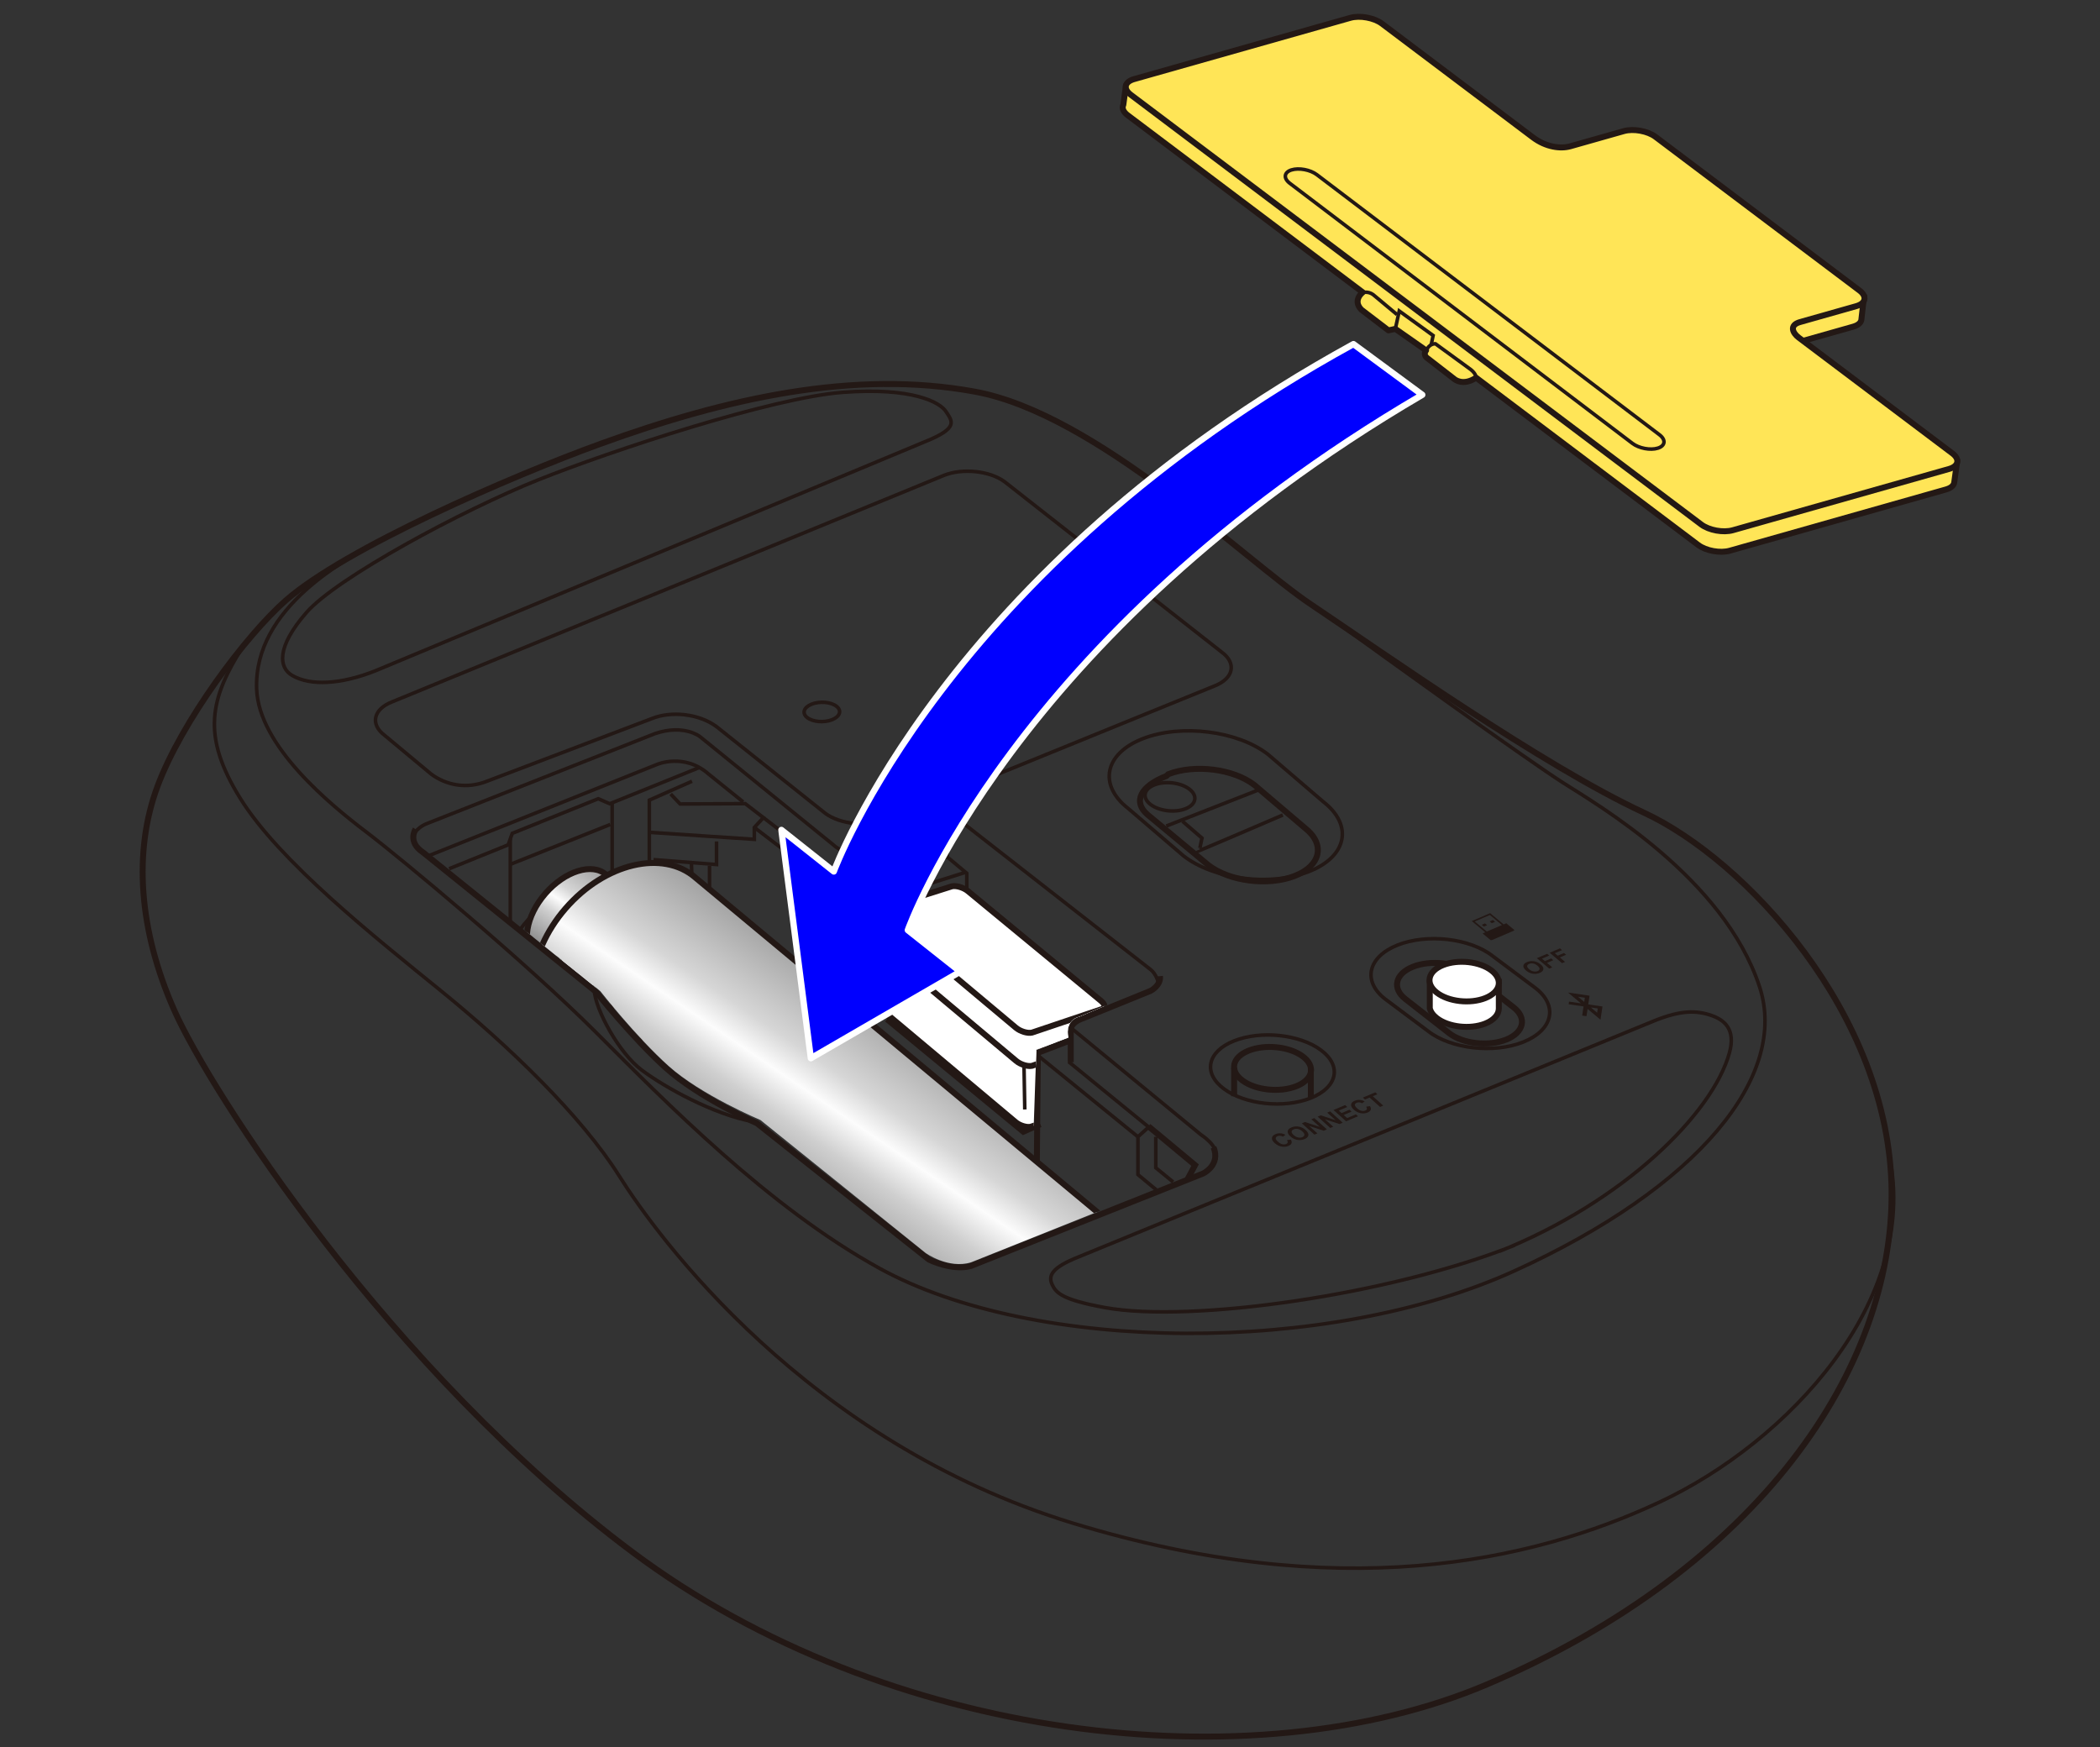 <?xml version="1.0" encoding="UTF-8"?>
<svg id="_レイヤー_1" data-name="レイヤー_1" xmlns="http://www.w3.org/2000/svg" version="1.1" xmlns:xlink="http://www.w3.org/1999/xlink" viewBox="0 0 250 208">
  <rect x="0" y="0" width="250" height="208" fill="#333333" stroke="none"/>
  <!-- Generator: Adobe Illustrator 29.2.1, SVG Export Plug-In . SVG Version: 2.1.0 Build 116)  -->
  <defs>
    <clipPath id="clippath">
      <path d="M55.864,105.448l15.605,12.563s4.245,5.427,8.124,8.907,10.93,6.432,10.93,6.432l19.661,15.827s2.728,1.96,5.429,1.112l15.97-6.383-8.55-9.089.342-9.827,3.812-1.459s-.542-2.042,1.347-2.502l5.57-2.373-22.042-16.958-30-7.375-26.198,11.124Z" fill="none"/>
    </clipPath>
    <linearGradient id="_名称未設定グラデーション_193" data-name="名称未設定グラデーション 193" x1="71.859" y1="103.909" x2="64.3" y2="114.987" gradientUnits="userSpaceOnUse">
      <stop offset="0" stop-color="#a1a1a1"/>
      <stop offset=".3" stop-color="#d6d6d6"/>
      <stop offset=".418" stop-color="#fcfcfc"/>
      <stop offset=".553" stop-color="#cfcfcf"/>
      <stop offset="1" stop-color="#6b6b6b"/>
    </linearGradient>
    <linearGradient id="_名称未設定グラデーション_1931" data-name="名称未設定グラデーション 193" x1="107.29" y1="121.152" x2="89.04" y2="147.897" xlink:href="#_名称未設定グラデーション_193"/>
  </defs>
  <g>
    <g>
      <g>
        <g>
          <path d="M181.347,124.061h0c-3.52,1.407-8.616.827-11.326-1.288l-5.137-3.841c-2.709-2.115-2.046-4.997,1.474-6.404h0c3.52-1.407,8.616-.827,11.326,1.288l5.137,3.841c2.709,2.115,2.046,4.997-1.474,6.404Z" fill="none" stroke="#231815" stroke-miterlimit="10" stroke-width=".425"/>
          <path d="M179.305,123.778h0c-2.112.844-5.171.497-6.797-.773l-5.195-4.056c-1.626-1.269-1.228-2.999.884-3.843h0c2.112-.844,5.171-.497,6.797.773l5.195,4.056c1.626,1.269,1.228,2.999-.884,3.843Z" fill="none" stroke="#231815" stroke-miterlimit="10" stroke-width=".709"/>
          <path d="M178.431,116.549v3.538c-.013.697-.566,1.362-1.609,1.779-1.806.722-4.396.427-5.786-.658-.462-.361-.734-.764-.823-1.168v-3.369" fill="#fff" stroke="#231815" stroke-miterlimit="10" stroke-width=".709"/>
          <path d="M155.084,125.77c1.572,1.167,1.238,2.756-.744,3.549s-4.864.489-6.435-.679c-1.572-1.167-1.238-2.756.744-3.549,1.983-.793,4.864-.489,6.435.679Z" fill="none" stroke="#231815" stroke-miterlimit="10" stroke-width=".709"/>
          <path d="M157.251,125.024c2.527,1.877,1.991,4.433-1.197,5.707s-7.821.786-10.349-1.091c-2.527-1.877-1.991-4.433,1.197-5.707,3.188-1.275,7.821-.786,10.349,1.091Z" fill="none" stroke="#231815" stroke-miterlimit="10" stroke-width=".425"/>
          <path d="M178.504,148.984c14.78-5.909,25.381-16.385,27.381-23.635.792-2.872-.684-3.94-2.124-4.44-1.806-.626-3.63-.65-6.766.604l-68.625,28.148c-3.135,1.254-3.642,2.209-3.088,3.336.442.899,1.087,1.742,6.27,2.686,10.217,1.862,33.97-1.508,48.75-7.417" fill="none" stroke="#231815" stroke-miterlimit="10" stroke-width=".425"/>
          <path d="M44.732,79.849c-4.14,1.655-7.764,1.833-9.931.583-1.633-.942-1.921-3.364,1.672-7.495,3.592-4.131,18.612-12.211,27.538-15.78,8.926-3.569,27.985-9.817,36.294-10.444,8.309-.627,11.605,1.175,12.318,2.296s1.609,1.934-2.53,3.589l-65.361,27.251Z" fill="none" stroke="#231815" stroke-miterlimit="10" stroke-width=".425"/>
          <path d="M85.301,86.515l12.948,10.322c1.755,1.304,5.004,1.647,7.218.761l39.171-15.95c2.215-.885,2.59-2.677.835-3.981l-25.878-20.309c-1.755-1.304-5.004-1.647-7.218-.761l-65.739,26.983c-2.215.885-2.59,2.677-.835,3.981l5.516,4.595c1.808,1.343,4.244,1.822,6.648.86l19.687-7.48c2.22-.887,5.521-.598,7.646.98Z" fill="none" stroke="#231815" stroke-miterlimit="10" stroke-width=".425"/>
          <path d="M155.78,103.786h0c-4.576,1.772-11.274.924-14.884-1.883l-6.579-5.641c-3.61-2.807-2.82-6.554,1.756-8.325h0c4.576-1.772,11.274-.924,14.884,1.883l6.579,5.641c3.61,2.807,2.82,6.554-1.756,8.325Z" fill="none" stroke="#231815" stroke-miterlimit="10" stroke-width=".425"/>
          <path d="M154.113,104.299h0c-3.155,1.221-7.772.637-10.26-1.298l-7.235-6.003c-1.775-1.525-.902-3.39,2.253-4.611l.212-.212c3.155-1.221,7.772-.637,10.26,1.298l5.981,5.087c2.489,1.935,1.944,4.518-1.211,5.739Z" fill="none" stroke="#231815" stroke-miterlimit="10" stroke-width=".709"/>
          <path d="M142.304,101.458c.051.039,10.414-4.422,10.414-4.422" fill="none" stroke="#231815" stroke-miterlimit="10" stroke-width=".425"/>
          <path d="M141.608,93.967c1.014.788.794,1.831-.491,2.328s-3.149.262-4.163-.527-.794-1.831.491-2.328,3.149-.262,4.163.527Z" fill="none" stroke="#231815" stroke-miterlimit="10" stroke-width=".425"/>
          <path d="M71.468,52.849c-10.685,3.88-30.333,12.417-37.427,18.623-4.726,4.135-12.418,14.414-15.301,22.175-2.883,7.761-2.217,17.075,1.996,26.61s25.624,42.905,54.55,64.529c30.182,22.563,73.857,27.645,101.783,15.744,32.399-13.807,48.341-37.697,48.12-58.764-.222-21.066-17.518-39.471-29.493-45.015-11.974-5.544-31.228-19.153-39.693-24.836-7.743-5.199-25.501-22.618-39.915-25.279-14.414-2.661-29.704.796-44.62,6.213Z" fill="none" stroke="#231815" stroke-miterlimit="10" stroke-width=".709"/>
          <path d="M49.468,98.724s-1,1.5.875,2.75l20.625,16.625s4.25,5.375,8.25,9,10.875,6.625,10.875,6.625l20.5,16.25s2.75,1.375,5,.75l27.625-11s2.125-1,1.25-3.125" fill="none" stroke="#231815" stroke-miterlimit="10" stroke-width=".709"/>
          <path d="M127.468,126.474v-3.5s-.375-1.125,1.5-1.75l8-3.25s1.25-.625,1.125-1.75" fill="none" stroke="#231815" stroke-miterlimit="10" stroke-width=".709"/>
          <polyline points="105.593 121.349 121.827 134.742 123.843 133.849" fill="none" stroke="#231815" stroke-miterlimit="10" stroke-width=".709"/>
          <polyline points="127.468 123.849 123.555 125.348 123.43 138.862" fill="none" stroke="#231815" stroke-miterlimit="10" stroke-width=".709"/>
          <polyline points="136.718 134.099 142.27 138.718 141.334 140.474" fill="none" stroke="#231815" stroke-miterlimit="10" stroke-width=".709"/>
          <line x1="156.052" y1="127.146" x2="156.052" y2="130.694" fill="none" stroke="#231815" stroke-miterlimit="10" stroke-width=".709"/>
          <line x1="146.92" y1="127.131" x2="146.92" y2="130.519" fill="none" stroke="#231815" stroke-miterlimit="10" stroke-width=".709"/>
          <polyline points="142.843 100.974 143.093 99.786 140.78 97.786" fill="none" stroke="#231815" stroke-miterlimit="10" stroke-width=".425"/>
          <line x1="138.843" y1="98.349" x2="149.958" y2="93.997" fill="none" stroke="#231815" stroke-miterlimit="10" stroke-width=".425"/>
          <path d="M137.935,117.037s-.301-1.105-.967-1.605l-23.25-18.167s-1.167-.417-2.167.083l-8.583,4s-2.25.667-3.75-.75l-15.917-12.917s-1.917-1.5-5.333-.333l-27.25,10.75s-1.44.579-1.512,1.665" fill="none" stroke="#231815" stroke-miterlimit="10" stroke-width=".425"/>
          <path d="M50.911,101.932l27.306-10.917s3.25-1.417,6.167,1.167l4.083,3.292" fill="none" stroke="#231815" stroke-miterlimit="10" stroke-width=".425"/>
          <polyline points="83.26 91.379 72.877 95.579 72.59 95.695 71.218 95.099 60.983 99.22 60.497 100.588 53.468 103.432" fill="none" stroke="#231815" stroke-miterlimit="10" stroke-width=".425"/>
          <line x1="72.877" y1="95.579" x2="72.877" y2="120.355" fill="none" stroke="#231815" stroke-miterlimit="10" stroke-width=".425"/>
          <polyline points="82.384 93.015 77.301 95.265 77.301 122.765 76.071 123.983" fill="none" stroke="#231815" stroke-miterlimit="10" stroke-width=".425"/>
          <path d="M77.301,122.015s4.833-2.833,6.083-4.583,1.083-3.25,1.083-4.75v-9.583" fill="none" stroke="#231815" stroke-miterlimit="10" stroke-width=".425"/>
          <polyline points="77.801 102.349 85.301 102.932 85.301 100.182" fill="none" stroke="#231815" stroke-miterlimit="10" stroke-width=".425"/>
          <polyline points="77.301 99.099 89.801 99.932 89.801 98.515 90.884 97.349 88.718 95.682 80.968 95.724 79.843 94.536" fill="none" stroke="#231815" stroke-miterlimit="10" stroke-width=".425"/>
          <line x1="82.313" y1="102.7" x2="82.801" y2="118.045" fill="none" stroke="#231815" stroke-miterlimit="10" stroke-width=".425"/>
          <line x1="60.748" y1="99.883" x2="60.748" y2="110.099" fill="none" stroke="#231815" stroke-miterlimit="10" stroke-width=".425"/>
          <path d="M80.902,119.656c.066-3.308-.83-8.933-3.601-11.995" fill="none" stroke="#231815" stroke-miterlimit="10" stroke-width=".425"/>
          <line x1="60.748" y1="102.911" x2="72.655" y2="98.161" fill="none" stroke="#231815" stroke-miterlimit="10" stroke-width=".425"/>
          <path d="M64.435,112.544c1.172-1.621,2.893-2.324,3.845-1.571s.774,2.678-.398,4.298" fill="none" stroke="#231815" stroke-miterlimit="10" stroke-width=".425"/>
          <path d="M63.137,111.606c1.687-2.334,4.166-3.346,5.537-2.262s1.114,3.856-.573,6.189" fill="none" stroke="#231815" stroke-miterlimit="10" stroke-width=".425"/>
          <path d="M61.941,110.637c2.43-3.361,5.999-4.819,7.973-3.257,1.974,1.562,1.605,5.552-.825,8.913" fill="none" stroke="#231815" stroke-miterlimit="10" stroke-width=".425"/>
          <path d="M70.74,117.915c.165,2.308,2.915,7.433,5.665,9.496s8.596,5.303,13.329,6.151" fill="none" stroke="#231815" stroke-miterlimit="10" stroke-width=".425"/>
          <polyline points="90.884 97.349 101.533 105.545 112.78 102.036" fill="none" stroke="#231815" stroke-miterlimit="10" stroke-width=".425"/>
          <polyline points="112.78 97.411 112.78 102.036 115.093 103.974 115.093 115.474 126.155 124.099" fill="none" stroke="#231815" stroke-miterlimit="10" stroke-width=".425"/>
          <polyline points="89.801 98.515 102.093 107.911 114.952 103.856" fill="none" stroke="#231815" stroke-miterlimit="10" stroke-width=".425"/>
          <polyline points="102.093 107.911 102.093 121.05 123.655 138.862" fill="none" stroke="#231815" stroke-miterlimit="10" stroke-width=".425"/>
          <line x1="102.093" y1="120.849" x2="115.317" y2="115.649" fill="none" stroke="#231815" stroke-miterlimit="10" stroke-width=".425"/>
          <polyline points="105.593 121.349 115.1 117.767 124.429 124.974" fill="none" stroke="#231815" stroke-miterlimit="10" stroke-width=".425"/>
          <path d="M127.499,122.381l15.469,12.718s2.147,1.357,1.709,2.562" fill="none" stroke="#231815" stroke-miterlimit="10" stroke-width=".425"/>
          <polyline points="136.748 134.188 135.468 135.349 135.468 139.849 137.655 141.661" fill="none" stroke="#231815" stroke-miterlimit="10" stroke-width=".425"/>
          <polyline points="137.593 135.349 137.593 139.036 139.655 140.724" fill="none" stroke="#231815" stroke-miterlimit="10" stroke-width=".425"/>
          <line x1="127.218" y1="126.411" x2="136.748" y2="134.188" fill="none" stroke="#231815" stroke-miterlimit="10" stroke-width=".425"/>
          <line x1="123.552" y1="125.661" x2="135.468" y2="135.349" fill="none" stroke="#231815" stroke-miterlimit="10" stroke-width=".425"/>
          <line x1="115.1" y1="117.767" x2="116.136" y2="130.047" fill="none" stroke="#231815" stroke-miterlimit="10" stroke-width=".425"/>
          <path d="M46.119,63.908c-5.008,2.605-15.901,8.441-15.568,18.107.236,6.831,8.833,13.833,13,17,4.167,3.167,19,15.5,27.333,23.833s20.583,20.875,33.833,28.167c18.51,10.186,53.5,10.333,75.5.333,22-10,32.75-23.25,29.25-33.875-4.273-12.971-19.25-21.625-23.417-24.292-4.167-2.667-21.189-14.888-28.092-19.944" fill="none" stroke="#231815" stroke-miterlimit="10" stroke-width=".425"/>
          <path d="M224.932,137.676c3.548,17.161-12.048,34.006-27.381,41.172-15.333,7.167-38.167,12.167-69.833,2.5s-49.5-34.167-54-41.333-13.167-15.5-21.167-22-19.272-15.444-23.938-22.944-3.643-11.897.398-18.227" fill="none" stroke="#231815" stroke-miterlimit="10" stroke-width=".425"/>
          <path d="M177.575,115.563c1.39,1.085,1.053,2.55-.753,3.271s-4.396.427-5.786-.658-1.053-2.55.753-3.271,4.396-.427,5.786.658Z" fill="#fff" stroke="#231815" stroke-miterlimit="10" stroke-width=".709"/>
        </g>
        <g>
          <g>
            <path d="M153.207,135.745l.459-.071c.107.171.135.319.085.446s-.177.232-.378.317c-.248.105-.52.13-.816.074-.295-.055-.561-.188-.797-.4-.25-.224-.363-.432-.34-.624.022-.192.164-.343.426-.454.229-.096.468-.126.72-.088.149.021.305.077.467.167l-.302.222c-.1-.061-.207-.096-.322-.107s-.223.005-.323.047c-.138.058-.211.141-.217.249-.007.108.079.242.258.403.189.17.367.274.532.31.165.037.316.026.452-.031.1-.042.161-.102.182-.178s-.007-.171-.086-.283Z" fill="#231815"/>
            <path d="M153.631,135.316c-.153-.138-.252-.265-.299-.381-.033-.087-.044-.173-.031-.259.012-.085.048-.16.107-.223.076-.085.19-.159.343-.223.275-.116.564-.147.867-.094s.575.19.819.409c.242.217.349.422.321.614-.027.192-.178.346-.452.462-.278.117-.567.149-.867.096-.3-.053-.569-.186-.807-.401ZM154.009,135.143c.17.153.347.247.532.285s.354.025.504-.039.23-.155.24-.274c.01-.119-.073-.256-.247-.413-.171-.154-.347-.25-.526-.286-.178-.036-.344-.022-.5.044s-.238.157-.248.274c-.009.117.072.253.244.408Z" fill="#231815"/>
            <path d="M156.481,135.091l-1.499-1.347.367-.155,1.766.577-1.001-.9.35-.148,1.499,1.347-.378.16-1.73-.561.977.878-.35.148Z" fill="#231815"/>
            <path d="M158.366,134.296l-1.499-1.347.367-.155,1.766.577-1.001-.9.35-.148,1.499,1.347-.378.16-1.73-.561.977.878-.35.148Z" fill="#231815"/>
            <path d="M160.247,133.502l-1.499-1.347,1.385-.584.254.228-1.008.425.332.299.938-.396.252.227-.938.396.408.367,1.044-.44.253.227-1.421.599Z" fill="#231815"/>
            <path d="M162.633,131.768l.459-.071c.107.171.135.319.085.446s-.177.232-.378.317c-.248.105-.52.13-.816.074-.295-.055-.561-.188-.797-.4-.25-.224-.363-.432-.34-.624.022-.192.164-.343.426-.454.229-.096.468-.126.72-.088.149.021.305.077.467.167l-.302.222c-.1-.061-.207-.096-.322-.107s-.223.005-.323.047c-.138.058-.211.141-.217.249-.007.108.079.242.258.403.189.17.367.274.532.31.165.037.316.026.452-.031.1-.042.161-.102.182-.178s-.007-.171-.086-.283Z" fill="#231815"/>
            <path d="M164.294,131.795l-1.245-1.119-.555.234-.254-.228,1.485-.626.254.228-.553.233,1.245,1.119-.377.159Z" fill="#231815"/>
          </g>
          <g>
            <path d="M181.686,115.565c-.151-.127-.249-.244-.296-.353-.034-.081-.046-.161-.035-.241.01-.08.043-.15.099-.21.072-.08.181-.151.326-.213.263-.112.542-.144.835-.098s.559.171.799.373c.238.2.346.391.323.57-.022.18-.165.326-.427.437-.266.113-.544.146-.835.1-.291-.046-.553-.168-.788-.365ZM182.048,115.399c.167.141.34.227.52.26s.342.019.486-.042.218-.147.226-.259c.007-.111-.075-.239-.246-.383-.168-.142-.34-.229-.513-.261-.172-.032-.333-.016-.482.047s-.226.149-.234.259c-.007.11.075.236.244.379Z" fill="#231815"/>
            <path d="M184.432,115.322l-1.474-1.242,1.225-.52.25.21-.865.367.349.294.746-.317.249.21-.746.317.627.528-.361.153Z" fill="#231815"/>
            <path d="M185.958,114.675l-1.474-1.242,1.225-.52.25.21-.865.367.349.294.746-.317.249.21-.746.317.627.528-.361.153Z" fill="#231815"/>
          </g>
          <path id="Bug" d="M187.856,118.67l.819.119-.075.502-.744-.622h0ZM190.134,120.574l.075-.503-.819-.119.743.622h0ZM188.518,119.827l-1.773-.26.047-.315,1.411.206-1.536-1.284,2.566.374-.156,1.04,1.694.247-.236,1.574-1.536-1.284-.13.866-.513-.075.16-1.089h0Z" fill="#231815" fill-rule="evenodd"/>
          <g>
            <path d="M179.005,110.06l-1.605-1.339-2.191.941,1.605,1.339-.315.136.914.762c.05.042.145.052.211.024l2.581-1.109c.067-.029.08-.086.03-.127l-.914-.762-.316.136ZM175.567,109.714l1.8-.774,1.434,1.197-1.8.774-1.434-1.197Z" fill="#231815"/>
            <polygon points="176.656 110.321 177.038 110.157 176.78 109.942 176.399 110.106 176.656 110.321" fill="#231815"/>
            <polygon points="177.598 109.916 177.979 109.752 177.722 109.538 177.341 109.702 177.598 109.916" fill="#231815"/>
          </g>
        </g>
      </g>
      <g clip-path="url(#clippath)">
        <g>
          <g>
            <g>
              <path d="M105.522,111.327l.147,9.048c-.097.189.013.458.339.723l14.904,12.505c.495.411,1.301.655,1.795.55l7.476-2.531c.248-.063.371-.189.371-.361l.024-8.876c.074-.065-25.116-11.19-25.056-11.057Z" fill="#fff" stroke="#231815" stroke-linejoin="round" stroke-width=".709"/>
              <path d="M122.746,124.944c-.501.112-1.313-.136-1.81-.548l-15.024-12.597c-.499-.416-.499-.833,0-.944l5.178-3.096c.499-.104,1.309.138,1.808.546l16.234,12.469c.505.416.503.834.004.949l-6.39,3.22Z" fill="#fff" stroke="#231815" stroke-linejoin="round" stroke-width=".709"/>
            </g>
            <line x1="121.86" y1="124.322" x2="121.998" y2="132.097" fill="none" stroke="#231815" stroke-linejoin="round" stroke-width=".425"/>
            <g>
              <path d="M104.733,108.459l.069,3.899c.024.236.139.518.48.795l15.699,13.167c.52.431,1.367.688,1.884.576l8.184-2.802c.261-.066.389-.198.391-.378l.026-4c.078-.067-26.671-11.36-26.734-11.258Z" fill="#fff" stroke="#231815" stroke-linejoin="round" stroke-width=".709"/>
              <path d="M122.85,122.944c-.525.117-1.378-.143-1.901-.575l-15.822-13.263c-.523-.438-.523-.874,0-.992l8.205-2.59c.525-.109,1.374.145,1.899.574l15.852,13.077c.531.437.529.876.004.996l-8.236,2.773Z" fill="#fff" stroke="#231815" stroke-linejoin="round" stroke-width=".709"/>
            </g>
          </g>
          <g>
            <g>
              <path d="M75.22,106.797l-3.074-2.672c-1.657-1.437-4.894-.42-7.227,2.268-2.334,2.69-2.889,6.038-1.231,7.472l3.785,3.287" fill="url(#_名称未設定グラデーション_193)" stroke="#231815" stroke-width=".709"/>
              <path d="M74.727,114.917c-2.336,2.685-5.571,3.699-7.225,2.259-1.656-1.435-1.105-4.779,1.231-7.472,2.336-2.69,5.569-3.705,7.226-2.269,1.657,1.441,1.105,4.787-1.232,7.482Z" fill="#fff" stroke="#000" stroke-width=".709"/>
            </g>
            <g>
              <path d="M136.901,149.531l-54.118-45.045c-3.862-3.355-10.781-1.716-15.452,3.668-4.671,5.382-5.327,12.458-1.466,15.813l54.12,45.046" fill="url(#_名称未設定グラデーション_1931)" stroke="#231815" stroke-width=".709"/>
              <path d="M134.441,164.476c-4.671,5.385-11.145,7.415-14.456,4.536-3.313-2.871-2.209-9.559,2.464-14.947,4.672-5.378,11.141-7.41,14.451-4.535,3.313,2.878,2.207,9.568-2.46,14.945Z" fill="#fff" stroke="#000" stroke-width=".709"/>
            </g>
          </g>
        </g>
      </g>
    </g>
    <path d="M99.57,84.081c.671.511.441,1.231-.514,1.609s-2.273.269-2.944-.242-.441-1.231.514-1.609,2.273-.269,2.944.242Z" fill="none" stroke="#231815" stroke-miterlimit="10" stroke-width=".425"/>
  </g>
  <g>
    <g>
      <path d="M213.103,41.406c.072-.25.315-.473.819-.616l6.692-1.896c.572-.162.901-.452.972-.79l.298-2.612-10.979,1.554,2.198,4.36Z" fill="#ffe557" stroke="#231815" stroke-miterlimit="10" stroke-width=".709"/>
      <path d="M175.728,44.969l26.435,19.915c.929.7,2.625,1.007,3.768.683l25.735-7.292c.617-.175.953-.5.984-.872l.358-2.609L134.046,10.17l-.317,2.314c-.186.373-.02.83.524,1.24l27.976,21.076s-1.258.944-.159,2.074l3.225,2.463.818-.181,3.659,2.563s-.459.528.213.969l3.179,2.465s.999.854,2.563-.184Z" fill="#ffe557" stroke="#231815" stroke-linejoin="round" stroke-width=".709"/>
      <g>
        <path d="M214.126,40.19l18.294,13.782c.929.7.754,1.538-.39,1.862l-25.735,7.292c-1.143.324-2.839.016-3.768-.683L134.617,11.283c-.929-.7-.754-1.538.39-1.862l25.735-7.292c1.143-.324,2.839-.016,3.768.683l17.98,13.545c1.558,1.174,3.301,1.386,4.452,1.059l6.372-1.806c1.143-.324,2.839-.016,3.768.683l24.286,18.296c.929.7.754,1.538-.39,1.862l-6.692,1.896c-1.343.38-.836,1.333-.161,1.842Z" fill="#ffe557" stroke="#231815" stroke-miterlimit="10" stroke-width=".709"/>
        <path d="M197.369,53.356h0c-.886.281-2.251.026-3.032-.568l-40.786-30.964c-.781-.593-.696-1.309.19-1.59h0c.886-.281,2.251-.026,3.032.568l40.786,30.964c.781.593.696,1.309-.19,1.59Z" fill="none" stroke="#231815" stroke-miterlimit="10" stroke-width=".425"/>
      </g>
    </g>
    <path d="M162.17,34.849s.673-.225,1.289.222l2.852,2.381" fill="none" stroke="#231815" stroke-miterlimit="10" stroke-width=".425"/>
    <polyline points="166.114 39.156 166.576 37.029 170.61 39.947 170.377 41.062" fill="none" stroke="#231815" stroke-miterlimit="10" stroke-width=".425"/>
    <path d="M175.728,44.969s.038-.425-.627-.964l-4.216-3.075s-.788-.065-1.092.879" fill="none" stroke="#231815" stroke-miterlimit="10" stroke-width=".425"/>
  </g>
  <path d="M161.126,40.969c-48.638,26.674-61.864,62.791-61.864,62.791l-6.238-4.947,3.506,27.181,17.785-10.306-6.242-4.944s12.357-35.107,61.245-63.737l-8.192-6.037Z" fill="blue" stroke="#fff" stroke-linejoin="round" stroke-width=".75"/>
</svg>